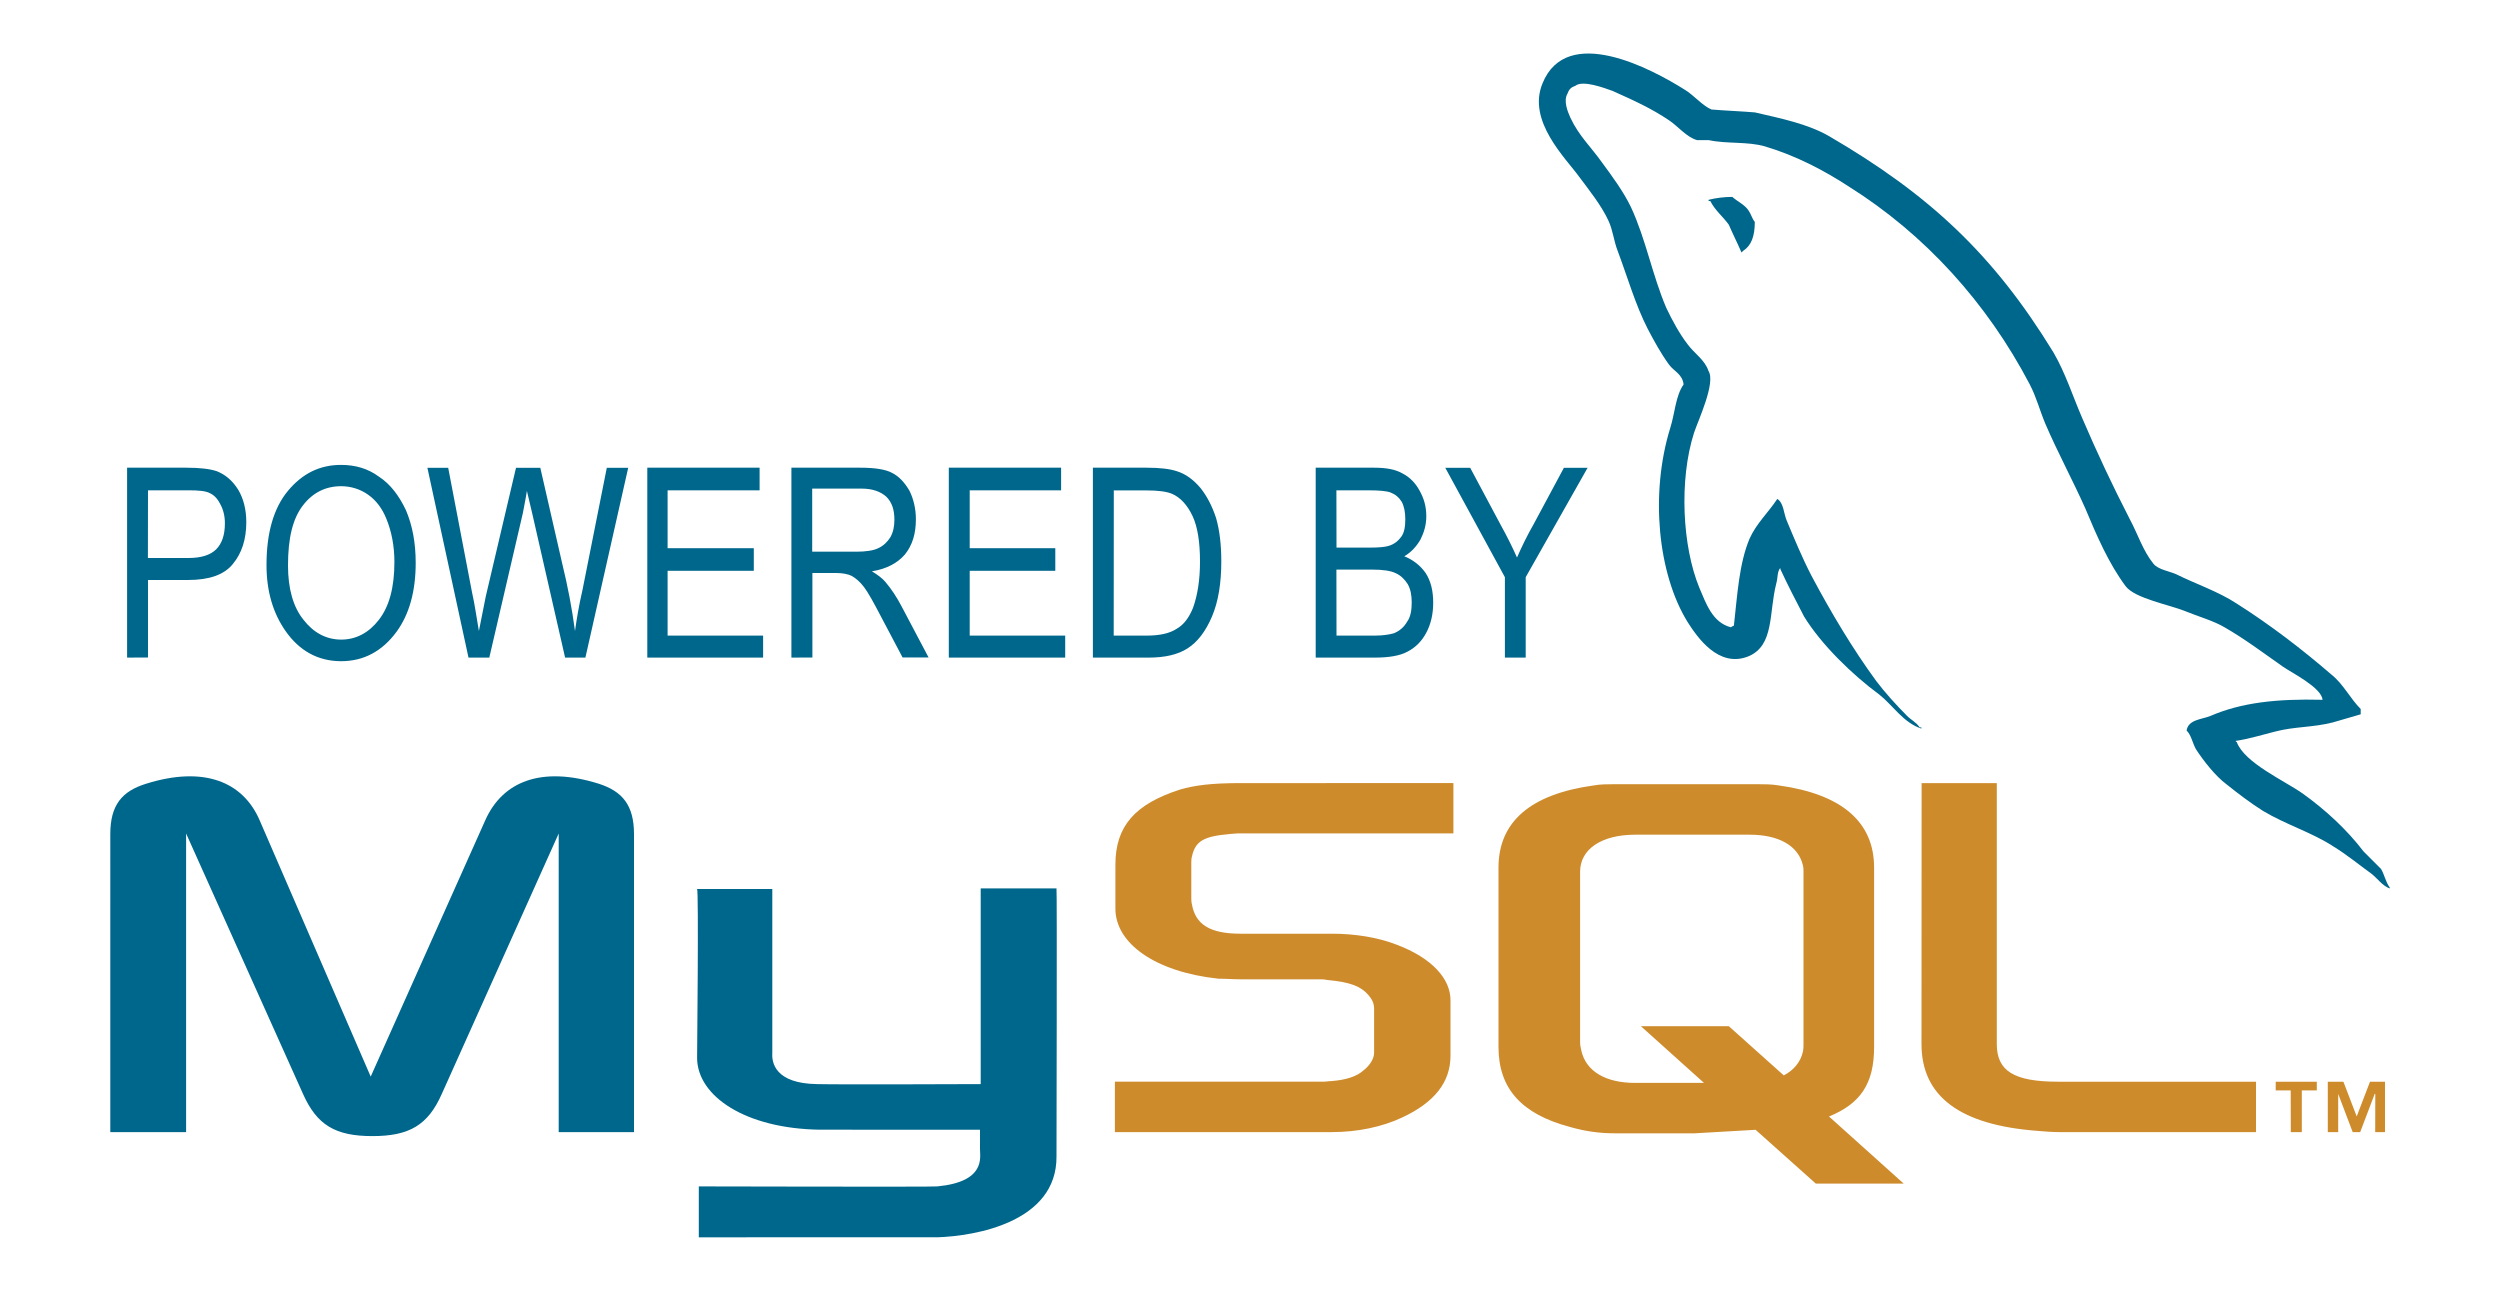 <?xml version="1.0" encoding="utf-8"?>
<!-- Generator: Adobe Illustrator 27.6.1, SVG Export Plug-In . SVG Version: 6.00 Build 0)  -->
<svg version="1.1" id="Warstwa_1" xmlns="http://www.w3.org/2000/svg" xmlns:xlink="http://www.w3.org/1999/xlink" x="0px" y="0px"
	 viewBox="0 0 2500 1290.9" style="enable-background:new 0 0 2500 1290.9;" xml:space="preserve">
<style type="text/css">
	.st0{fill-rule:evenodd;clip-rule:evenodd;fill:#00678C;}
	.st1{fill-rule:evenodd;clip-rule:evenodd;fill:#CE8B2C;}
</style>
<g>
	<path class="st0" d="M110.3,1132.1h75.8V833.5L303,1093.9c13.9,31.2,32.4,42.2,69.4,42.2c37,0,55.6-11,69.4-42.2l116.9-260.4v298.6
		H634v-298c0-28.9-11.6-42.8-35.3-50.4c-57.3-17.9-96.1-2.3-113.4,36.5l-114.6,256.4L259.6,820.2c-16.8-38.8-56.1-54.4-113.4-36.5
		c-24.3,7.5-35.9,21.4-35.9,50.4L110.3,1132.1L110.3,1132.1L110.3,1132.1z M697.1,889h75.2v164.4c-0.6,9.2,2.9,30.1,44.6,30.7
		c20.8,0.6,162.6,0,163.8,0V888.4h75.8c0.6,0,0,266.8,0,267.9c0.6,66-81.6,79.8-119.2,81H698.8v-50.9c0,0,237.8,0.6,238.4,0
		c48.6-4.6,42.8-28.9,42.8-37v-19.7H819.8c-74.7-1.1-122.1-33.6-122.7-71.2C697.1,1055.1,698.8,890.8,697.1,889L697.1,889z
		 M2322.6,699.8c-46.3-1.2-81.6,2.9-112.3,16.2c-8.7,3.5-22,3.5-23.7,14.5c4.6,4.6,5.8,12.1,9.2,18.5c7.5,11.6,19.7,27.2,30.7,35.3
		c11.6,9.3,23.7,18.5,36.5,26.6c23.2,13.9,48.6,21.4,70,35.3c13.3,8.1,26,18.5,38.8,27.8c5.8,4.6,10.4,11.6,17.9,14.5v-1.1
		c-4-5.2-5.2-12.7-8.7-18.5l-17.4-17.4c-16.8-22-38.2-41.7-60.8-57.9c-17.9-12.7-58.4-30.7-66-51.5c-0.6-0.6-1.2-0.6-1.2-1.2
		c12.7-1.8,27.8-6.4,39.4-9.3c19.7-5.2,37.6-4,57.9-9.2c9.3-2.9,18.5-5.2,27.8-8.1V709c-10.4-10.4-17.4-24.9-28.9-34.1
		c-29.5-25.5-61.9-50.3-94.9-71.2c-18.5-12.2-41.1-19.7-60.8-29.5c-6.4-2.9-18-4.6-22.6-10.4c-10.4-12.7-15.6-29.5-23.7-44.6
		c-17-33-32.8-66.6-47.4-100.7c-9.8-22.6-16.8-45.1-28.9-66c-60.2-98.4-124.4-158-224.5-216.4c-21.4-12.2-46.9-17.4-74.1-23.7
		c-14.5-1.2-28.9-1.7-43.4-2.9c-8.7-3.5-17.9-14.5-26.6-19.7c-33-20.8-118.1-66.5-142.4-6.4c-15.6,37.6,23.2,74.7,37,93.8
		c9.9,13.3,22,28.4,28.9,43.4c4.6,9.8,5.2,19.7,9.2,30.1c9.8,26,17.9,54.4,30.1,78.1c6.4,12.2,13.3,24.9,21.4,35.9
		c4.6,6.4,13.3,9.3,14.5,19.7c-8.1,11.6-8.7,28.9-13.3,43.4c-20.3,65.4-12.7,145.8,17.4,194.4c9.3,14.5,30.7,46.3,60.8,34.1
		c26-11,20.2-43.4,27.8-72.9c1.8-6.4,0.6-11,4-15.6v1.2c7.5,16.2,15.6,31.8,23.7,47.4c17.4,28.4,48.6,58.5,75.2,78.1
		c13.3,10.4,24.3,28.4,42.2,34.1v-1.2h-1.7c-3.5-5.2-8.7-7.5-12.7-11.6c-10.4-10.4-22-23.2-30.7-34.7
		c-23.7-32.4-45.1-68.3-64.8-105.3c-9.3-17.9-17.4-37.6-24.9-55.5c-2.9-6.9-2.9-17.4-9.3-21.4c-8.7,13.3-20.8,24.3-27.8,39.9
		c-10.4,24.9-12.1,55.5-15.6,86.8c-2.3,1.2-1.8,0.6-2.9,1.7c-18.5-4.6-24.9-23.7-31.8-39.9c-16.8-41.1-20.3-107.1-5.2-154.5
		c4-12.2,22-50.3,14.5-61.9c-3.5-11-14.5-17.9-20.8-26.6c-8.1-10.4-15.6-24.3-21.4-36.5c-13.9-32.4-20.3-68.3-35.3-100.7
		c-7.5-15.6-19.1-31.3-28.9-44.6c-11-15.6-23.2-26.6-31.8-45.1c-2.9-6.4-6.9-16.8-2.9-23.7c1.7-4.6,3.5-6.4,8.1-8.1
		c7.5-5.8,28.9,2.3,37,5.2c20.8,9.3,38.8,17.4,56.7,29.5c8.7,5.8,17.4,16.8,27.8,19.7h11.6c18.5,4,39.3,1.2,56.7,6.4
		c30.7,9.2,58.4,23.7,83.3,39.9c76.4,48,138.3,116.3,181.1,197.9c6.9,13.3,9.8,25.5,15.6,39.4c12.2,28.4,27.8,57.3,39.9,84.5
		c11.6,27.8,23.7,55.6,40.5,78.1c9.3,12.2,44,18.5,59.6,24.9c11,4.6,28.9,9.8,39.4,16.2c20.2,11.6,39.3,26,58.4,39.4
		C2292.5,673.2,2321.4,687.6,2322.6,699.8L2322.6,699.8z"/>
	<path class="st0" d="M1732.3,196.9c-8,0-16,1-23.7,2.9v1.2h1.7c4.6,9.3,12.7,15.6,18.5,23.7c4,9.3,8.7,18.5,12.7,27.8l1.7-1.7
		c8.1-5.2,11.6-14.5,11.6-28.9c-2.9-3.5-3.5-7.5-6.4-11.6C1744.5,204.5,1737.5,201.6,1732.3,196.9L1732.3,196.9z"/>
	<path class="st1" d="M1114.9,1132.1h217c25.5,0,50.3-5.2,70-14.5c32.4-15,48.6-35.3,48.6-61.9v-55.5c0-21.4-18.5-42.2-53.8-55.5
		c-19.1-7.5-42.3-11-64.8-11h-91.4c-30.7,0-45.1-9.3-48.6-29.5c-0.6-2.3-0.6-4.6-0.6-6.9V863c0-2.3,0-4,0.6-6.4
		c3.5-15.6,11.6-20.3,38.2-22.6c2.3,0,5.2-0.6,7.5-0.6h215.8v-50.3H1241c-30.7,0-46.3,2.3-60.8,6.4c-45.1,14.5-64.8,36.5-64.8,75.2
		v44c0,34.1,38.8,63.1,103,70c7.5,0,14.5,0.6,22,0.6h78.1c2.9,0,5.8,0,8.1,0.6c24.3,2.3,34.1,6.4,41.7,15c4,4.6,5.8,8.7,5.8,13.9v44
		c0,5.2-3.5,12.2-11,17.9c-6.4,5.8-17.4,9.3-31.8,10.4c-2.9,0-5.2,0.6-8.1,0.6h-208.3V1132.1z M1921.5,1044.1
		c0,52.1,38.2,81,116.3,86.8c6.9,0.6,14.5,1.2,21.4,1.2H2256v-50.4h-197.9c-44.6,0-61.3-11-61.3-37.6v-261h-75.2L1921.5,1044.1
		L1921.5,1044.1L1921.5,1044.1z M1498.5,1047V867.6c0-45.7,31.8-73.5,95.5-82.2c6.4-1.2,13.9-1.2,20.3-1.2h143.5
		c6.9,0,13.3,0,20.8,1.2c63.1,8.7,95.5,36.5,95.5,82.2V1047c0,37.1-13.9,56.7-45.1,69.5l74.7,67.1h-87.9l-60.2-53.8l-60.8,3.5h-80.4
		c-13.9,0-28.4-1.7-44.6-6.4C1521.7,1114.1,1498.5,1088.7,1498.5,1047L1498.5,1047z M1580.1,1042.4c0,2.9,0.6,5.2,1.2,8.1
		c4.6,20.8,24.3,32.4,53.8,32.4h68.9l-63.1-56.7h87.9l55,49.2c9.9-5.2,16.8-13.3,19.1-23.7c0.6-2.9,0.6-5.2,0.6-7.5V871.7
		c0-1.8,0-4-0.6-6.4c-4.6-19.7-24.3-30.6-53.2-30.6h-114.6c-33.6,0-55,14.5-55,37L1580.1,1042.4L1580.1,1042.4L1580.1,1042.4z
		 M2290.8,1132.1h11v-41.7h15v-8.7h-41.1v8.7h15L2290.8,1132.1L2290.8,1132.1z M2375.2,1132.1h9.8v-50.4h-15l-13.3,34.7l-13.3-34.7
		h-15.6v50.4h10.4v-38.2l14.5,38.2h7.5l14.5-38.2h0.6L2375.2,1132.1L2375.2,1132.1z"/>
	<path class="st0" d="M127.1,657.6V467.7h59c13.9,0,23.7,1.2,30.7,3.5c8.7,3.5,15.6,9.3,21.4,18.5c5.2,8.7,8.1,19.7,8.1,32.4
		c0,17.4-4.6,31.2-13.3,41.7c-8.7,11-23.7,16.2-45.1,16.2h-39.9v77.5L127.1,657.6L127.1,657.6z M147.9,558h40.5
		c12.7,0,22-2.9,27.8-8.7c5.8-5.8,8.7-14.5,8.7-26c0-7.5-1.7-13.9-4.6-19.1c-2.9-5.8-6.4-9.2-10.4-11c-4-2.3-11.6-2.9-22-2.9h-39.9
		L147.9,558L147.9,558z M266.5,565c0-31.8,7-56.7,21.4-74.1c14.5-17.4,31.8-26,53.2-26c13.9,0,26.6,3.5,37.6,11.6
		c11.6,7.5,20.3,19.1,27.2,33.6c6.4,15,9.8,32.4,9.8,52.7c0,28.4-6.4,51.5-19.1,68.9c-14.5,19.7-33,29.5-55.5,29.5
		c-23.1,0-41.7-10.4-55.5-30.1C272.9,613,266.5,591,266.5,565L266.5,565z M288,565.5c0,23.1,5.2,41.7,15.6,54.4
		c9.8,12.7,22.6,19.7,37.6,19.7s27.8-7,37.6-19.7c10.4-13.3,15.6-32.4,15.6-57.9c0-16.2-2.9-30.7-8.1-43.4
		c-4-9.8-9.8-17.9-17.9-23.7c-7.9-5.7-17.5-8.7-27.2-8.7c-15.6,0-28.4,6.4-38.2,19.1C292.6,518.7,288,538.4,288,565.5z M468.5,657.6
		l-41.1-189.8h20.8L472,592.2c2.9,12.7,4.6,26,6.9,38.8l6.9-34.7L516,467.8h24.3l22,96.1c5.4,22.1,9.7,44.5,12.7,67.1
		c1.7-12.2,4-26,7.5-41.1l24.3-122.1h21.4l-42.8,189.8h-20.3l-33-144.7l-5.2-22c-1.2,8.1-2.9,15.6-4,22l-33.6,144.7H468.5
		L468.5,657.6z M647.3,657.6V467.7h112.3v22.6h-92v57.9h86.2v22.6h-86.2v64.8h95.5v22L647.3,657.6L647.3,657.6z M791.4,657.6V467.7
		h68.9c14.5,0,25.5,1.7,31.8,5.2c7,3.5,12.7,9.8,17.4,17.9c4,8.1,6.4,17.9,6.4,28.4c0,14.5-3.5,26-11,35.3
		c-7.5,8.7-18.5,14.5-33,16.8c5.8,3.5,10.4,7,13.3,10.4c6.4,7.5,11.6,15.6,16.2,24.3l27.2,51.5h-26l-20.8-39.4
		c-8.1-15.6-13.9-26-17.9-31.2c-4-5.2-8.1-8.7-12.2-11c-3.5-1.7-8.7-2.9-15.6-2.9h-23.7v84.5L791.4,657.6L791.4,657.6z M812.2,551.7
		h44c9.8,0,17.4-1.2,22-3.5c5.2-2.3,9.3-6.4,12.2-11c2.9-5.2,4-11,4-17.4c0-9.8-2.3-17.4-8.1-23.1c-5.8-5.2-13.9-8.1-24.9-8.1h-49.2
		L812.2,551.7L812.2,551.7z M948.8,657.6V467.7h112.3v22.6h-91.4v57.9h85.6v22.6h-85.6v64.8h95.5v22L948.8,657.6L948.8,657.6z
		 M1092.9,657.6V467.7h53.8c13.3,0,23.2,1.2,30.1,3.5c9.3,2.9,16.8,8.7,23.7,16.8c6.4,8.1,11.6,17.9,15.6,30.1
		c3.5,12.2,5.2,26.6,5.2,43.4c0,21.4-2.9,39.9-9.3,55c-6.4,15-14.5,25.5-24.3,31.8c-9.8,6.4-23.2,9.3-38.8,9.3L1092.9,657.6
		L1092.9,657.6z M1113.7,635.6h33c13.3,0,23.2-2.3,30.1-6.9c7-4,12.2-11,16.2-20.8c4.6-12.7,7-28.4,7-46.3c0-19.1-2.3-34.7-7.5-45.7
		c-5.2-11-12.2-18.5-20.3-22c-5.2-2.3-13.9-3.5-26-3.5h-32.4L1113.7,635.6L1113.7,635.6L1113.7,635.6z M1315.7,657.6V467.7h58.5
		c12.1,0,21.4,1.7,28.4,5.8c6.9,3.5,12.7,9.3,16.8,16.8c4.6,8.1,6.9,16.2,6.9,26c0,8.7-2.3,16.2-5.8,23.2c-4,6.9-9.2,12.7-16.2,16.8
		c8.6,3.4,16.1,9.2,21.4,16.8c5.2,8.1,7.5,17.9,7.5,29.5s-2.3,21.4-6.9,30.1c-4.6,8.7-11,15-19.1,19.1c-7.5,4-18.5,5.8-32.4,5.8
		H1315.7z M1336.5,547.6h33.6c8.7,0,15-0.6,18.5-1.7c5.8-1.7,9.8-5.2,12.7-9.2c2.9-4,4-9.8,4-17.4c0-7-1.1-12.7-3.5-17.4
		c-2.9-4.6-6.4-7.5-11-9.3c-4-1.7-12.2-2.3-23.2-2.3h-31.2L1336.5,547.6L1336.5,547.6L1336.5,547.6z M1336.5,635.6h38.8
		c8.1,0,14.5-1.2,18.5-2.3c5.6-2.2,10.4-6.3,13.3-11.6c3.5-4.6,4.6-11.6,4.6-19.1c0-7.5-1.1-13.3-4-18.5c-2.9-4.6-6.9-8.7-12.2-11
		c-4.6-2.3-12.7-3.5-23.2-3.5h-35.9L1336.5,635.6L1336.5,635.6z M1504.9,657.6v-80.4l-59.6-109.4h24.9l30.6,57.3
		c5.9,10.6,11.3,21.4,16.2,32.4c4.6-10.4,9.8-21.4,16.8-33.6l30.1-56.1h23.7l-61.9,109.4v80.4H1504.9L1504.9,657.6z"/>
</g>
</svg>
